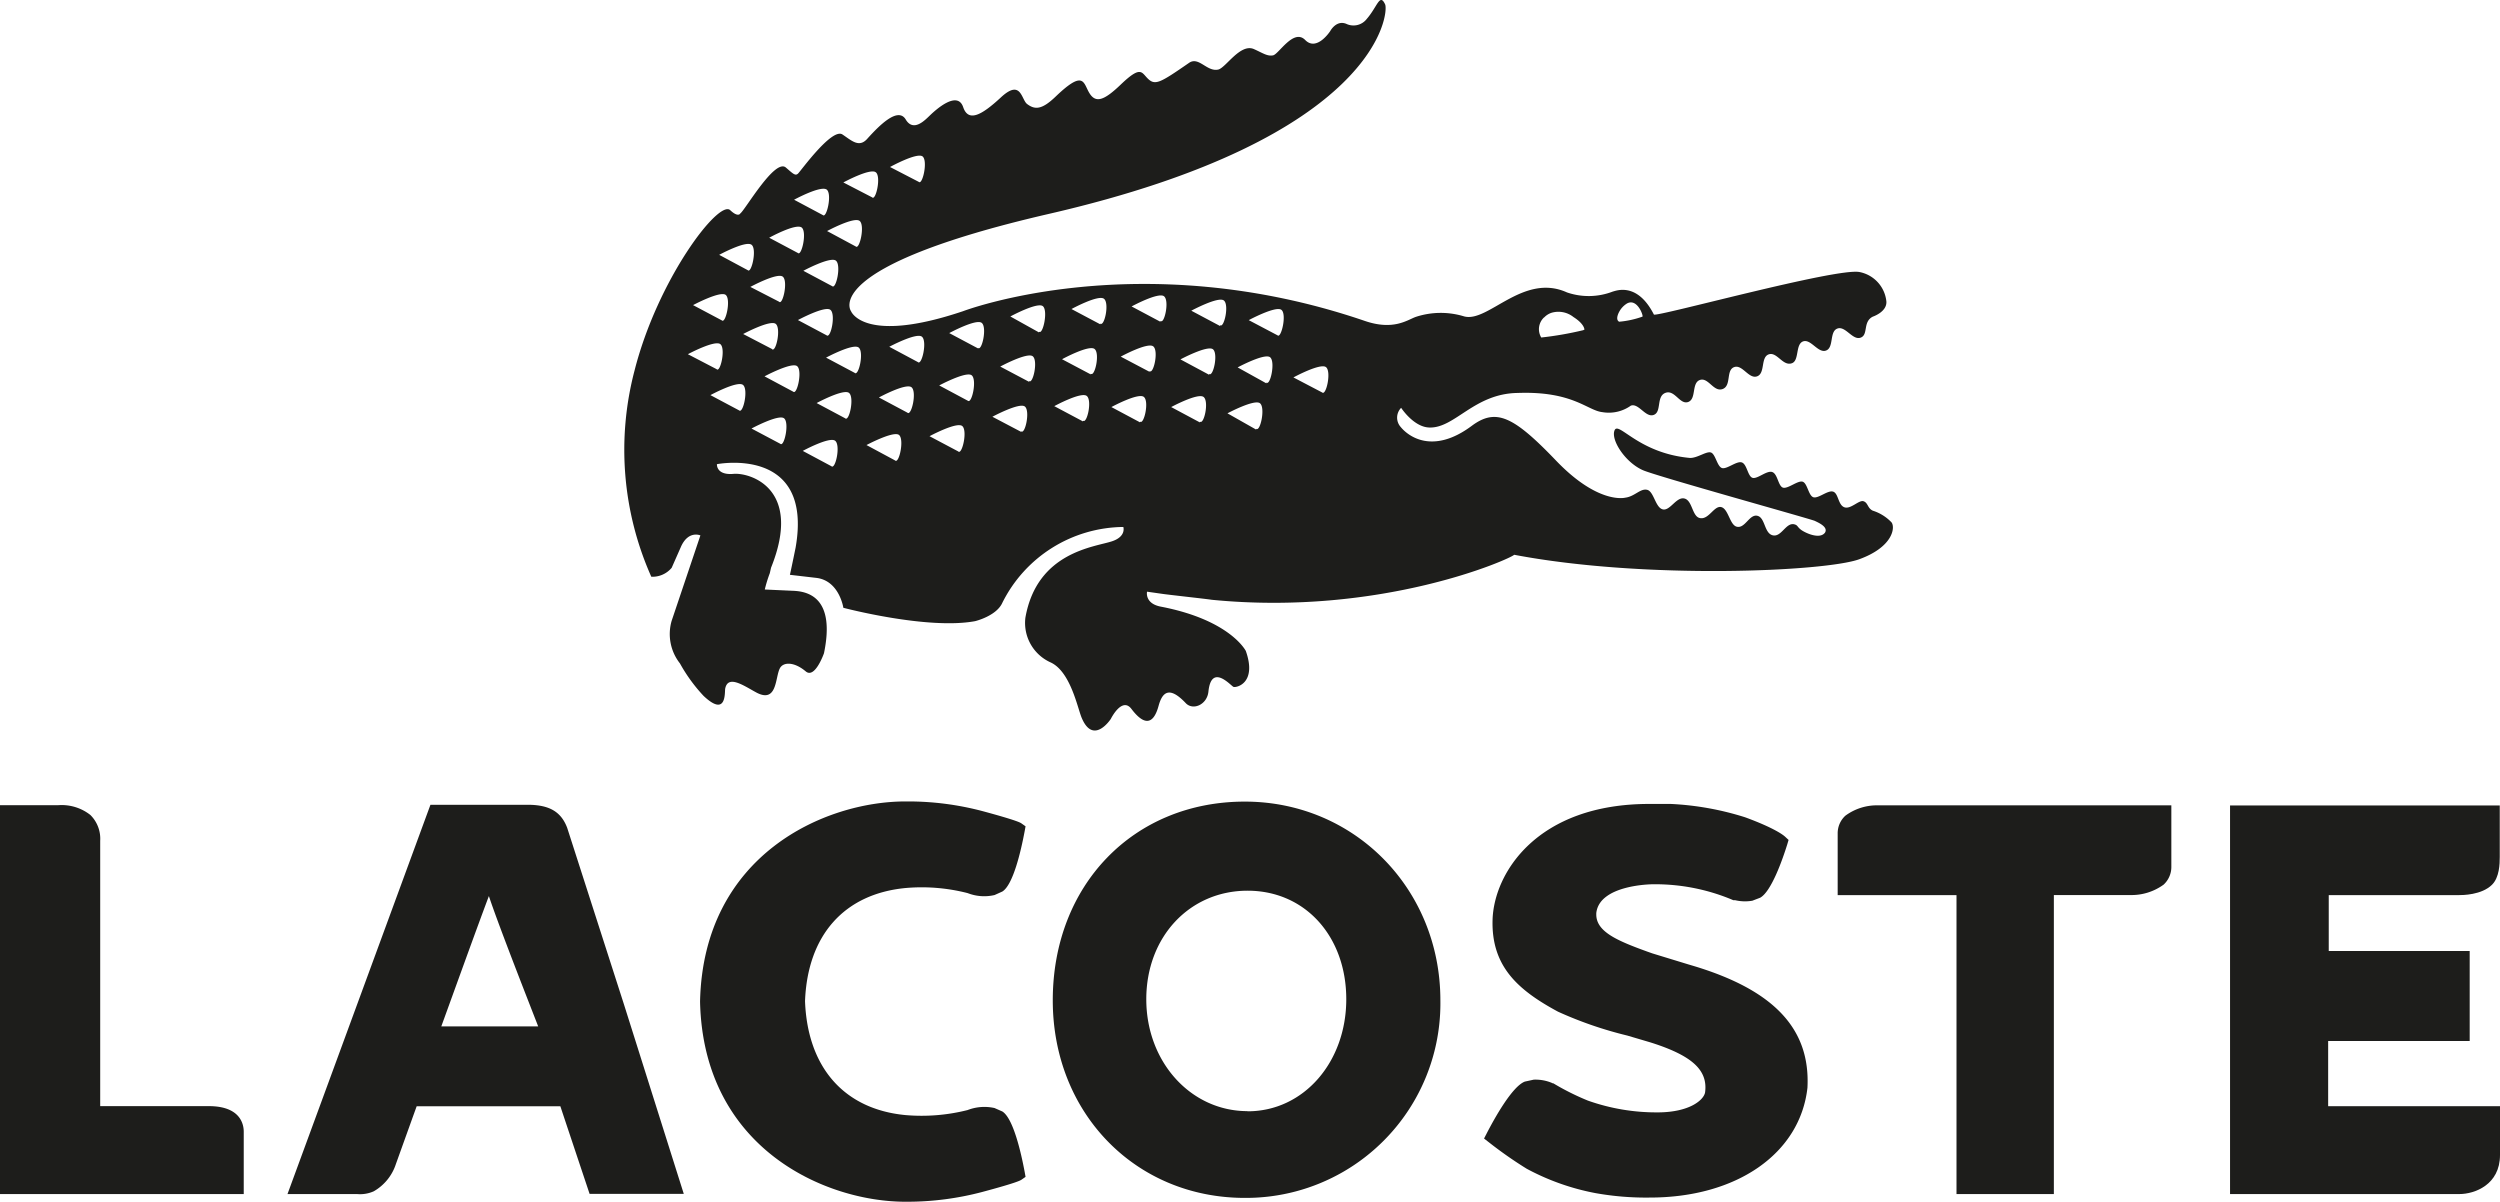 <svg id="Calque_1" data-name="Calque 1" xmlns="http://www.w3.org/2000/svg" viewBox="0 0 299.4 143.93"><defs><style>.cls-1{fill:#1d1d1b;}</style></defs><path class="cls-1" d="M226.53,62.56a5.3,5.3,0,0,0-2.24-1.4c-.65-.3-.56-.94-1.11-1.13s-1.54,1-2.3.72-.7-1.66-1.34-1.87-1.78.86-2.37.67-.71-1.67-1.28-1.86-1.78.89-2.36.71-.63-1.65-1.29-1.87-1.8.89-2.37.69-.65-1.63-1.27-1.84-1.8.86-2.38.67-.77-1.68-1.32-1.86-1.65.7-2.54.65c-6.17-.57-8.53-4.45-9-3.3s1.29,3.86,3.42,4.78c1.71.74,20.08,5.83,20.56,6.06s1.63.74,1.22,1.41c-.64.86-2.43,0-2.89-.36s-.36-.53-.79-.64c-1-.24-1.53,1.56-2.57,1.32s-.89-2.12-1.85-2.34S209,63.32,208,63.08c-.84-.19-1-2.13-1.86-2.35s-1.5,1.56-2.58,1.31c-.92-.21-.87-2.11-1.84-2.34S200,61.23,199.12,61s-1.05-2.15-1.86-2.34-1.49.8-2.61.94c0,0-3.21.87-8.3-4.44s-7.18-6.32-10.08-4.17c-4.73,3.53-7.67,1.2-8.52.15a1.68,1.68,0,0,1,.05-2.3s1.5,2.32,3.39,2.36c3.05.09,5.35-4.07,10.57-4.14,6.62-.24,8.34,2.11,10.15,2.3a4.54,4.54,0,0,0,3.4-.78h0c.94-.34,1.76,1.47,2.74,1.11s.28-2.22,1.4-2.64,1.73,1.46,2.73,1.09.38-2.26,1.39-2.63,1.65,1.48,2.73,1.08.38-2.24,1.37-2.62,1.76,1.46,2.76,1.1.4-2.28,1.39-2.63,1.69,1.46,2.78,1.06c.9-.32.4-2.26,1.33-2.61s1.8,1.45,2.76,1.09.38-2.27,1.35-2.63,1.81,1.43,2.78,1.09.23-1.9,1.47-2.52c0,0,1.73-.57,1.62-1.84a4,4,0,0,0-3.21-3.5c-2.74-.55-24.35,5.43-24.63,5.09-2-3.93-4.54-2.84-4.93-2.75a8,8,0,0,1-5.48.1c-5.25-2.38-9.44,3.66-12.32,2.87a9.57,9.57,0,0,0-5.78.06c-1,.35-2.66,1.68-6.15.47-27-9.21-48.08-1.15-48.08-1.15-11.89,4-13.41,0-13.41,0S98,32,125.55,25.63c39.61-9.1,40.8-24.16,40.33-25.11-.65-1.38-.9.25-2.2,1.75a2,2,0,0,1-2.37.62c-1.25-.59-2,.83-2,.83s-1.61,2.49-3,1.07-3.17,1.71-3.85,1.84-1.2-.26-2.29-.75c-1.63-.72-3.37,2.24-4.27,2.45-1.36.31-2.33-1.61-3.5-.8-3.52,2.43-4.08,2.77-5,1.82-.7-.71-.81-1.49-3.16.76-2,1.92-3,2.28-3.76,1.06s-.61-2.9-4.05.39c-1.64,1.58-2.48,1.61-3.42.9-.71-.53-.71-3.07-3.17-.77-2.24,2.07-3.86,3-4.49,1.14-.7-2.06-3.34.38-3.94.95s-2,2.1-2.94.53-3.22.78-4.57,2.27c-1,1.17-1.89.27-3-.47-1.25-.86-5,4.37-5.33,4.68s-.61,0-1.46-.73c-1.32-1.11-4.87,5.09-5.45,5.5,0,0-.24.53-1.21-.39-1.38-1.31-8.7,8.32-11.46,19.22A37.33,37.33,0,0,0,78,69.07,3,3,0,0,0,80.44,68l1.09-2.47c.89-2.06,2.35-1.41,2.35-1.41L80.43,74.37a5.69,5.69,0,0,0,1,5.08,19.41,19.41,0,0,0,2.83,3.89c2.8,2.64,2.51-.48,2.59-.87.33-1.67,2.17-.39,3.63.41,2.63,1.48,2.34-1.78,2.92-2.85.4-.76,1.7-.8,3.1.38,1.1.92,2.18-2.18,2.18-2.18,1.37-6.61-1.84-7.37-3.58-7.47l-3.51-.16a16.09,16.09,0,0,1,.6-1.95l.15-.66c3.84-9.55-2.57-11.4-4.48-11.24-2.12.19-2-1.16-2-1.16s11.58-2.28,9.42,10c0,0-.43,2.13-.68,3.25l3.18.37c2.74.34,3.22,3.58,3.22,3.58s10.07,2.66,15.78,1.6c0,0,2.55-.61,3.26-2.2a16.37,16.37,0,0,1,14.49-9.08s.38,1.13-1.34,1.71c-2.07.7-9,1.25-10.39,9.16v0a5.18,5.18,0,0,0,3,5.34c2.4,1.08,3.24,5.45,3.74,6.64,1.4,3.35,3.49.14,3.49.14s1.33-2.7,2.47-1.2c1.92,2.53,2.81,1.25,3.25-.36S140,82.09,142,84.2c.86.92,2.55.21,2.72-1.36.35-3.46,2.69-.71,3-.58s2.85-.4,1.48-4.3c0,0-1.85-3.71-10.19-5.31-1.95-.38-1.64-1.79-1.64-1.79l1.83.26c.55.09,5.4.62,5.92.71,20.33,2,35.76-4.9,36.22-5.39,15.8,3,37.28,2,41.31.54S227,63.19,226.53,62.56ZM193.91,37.35a2.59,2.59,0,0,1,.93-1c1.23-.69,2,1.49,1.86,1.57l0,0h0a11.23,11.23,0,0,1-2.79.61C193.39,38.26,193.91,37.35,193.91,37.35Zm-9,.69a2.11,2.11,0,0,1,.9-.58,2.89,2.89,0,0,1,2.63.51c1.34.85,1.31,1.51,1.31,1.51l-.17.07a40.4,40.4,0,0,1-5,.87A1.93,1.93,0,0,1,184.93,38ZM110.48,18.73c.67.51,0,3.49-.45,3.05L106.59,20S109.8,18.23,110.48,18.73Zm-5.6,1.9c.68.5,0,3.49-.44,3L101,21.85S104.2,20.11,104.88,20.63Zm-1.94,5.82c.68.51,0,3.5-.45,3.07l-3.44-1.85S102.25,25.94,102.94,26.45Zm-3.28,7.82-3.45-1.84s3.21-1.73,3.89-1.22S100.13,34.7,99.66,34.27ZM99,40.16l-3.44-1.83s3.2-1.73,3.88-1.23S99.5,40.58,99,40.16ZM99,22.7c.68.51,0,3.48-.45,3.06l-3.45-1.84S98.27,22.19,99,22.7Zm-3,4.54c.68.51,0,3.48-.44,3.06l-3.44-1.83S95.27,26.73,96,27.24Zm-6.14,7.12s3.21-1.74,3.88-1.23,0,3.49-.44,3Zm2.64,7.46L89,40s3.21-1.72,3.89-1.22S92.94,42.25,92.45,41.82ZM90,29.31c.68.49,0,3.48-.44,3.05l-3.43-1.84S89.31,28.79,90,29.31Zm-3.1,6c.68.51,0,3.5-.45,3.06L83,36.54S86.22,34.82,86.9,35.31Zm-4.52,7.11s3.2-1.72,3.88-1.21,0,3.49-.44,3Zm6.14,6.73-3.44-1.83s3.2-1.74,3.89-1.23S89,49.58,88.52,49.15Zm4.93,4L90,51.32s3.21-1.73,3.89-1.23S93.92,53.59,93.45,53.15ZM95,46.91l-3.44-1.84s3.21-1.72,3.89-1.23S95.47,47.33,95,46.91Zm4.58,8.93L96.14,54s3.18-1.73,3.87-1.22S100.06,56.26,99.57,55.84Zm1.65-5.74-3.43-1.83s3.19-1.73,3.87-1.22S101.71,50.53,101.22,50.1Zm1.14-5.44-3.44-1.83s3.2-1.72,3.89-1.22S102.84,45.09,102.36,44.66Zm4.84,10.49-3.44-1.85s3.2-1.71,3.88-1.22S107.68,55.58,107.2,55.15Zm1.48-5.72-3.43-1.83s3.2-1.74,3.89-1.23S109.16,49.85,108.68,49.43Zm1.25-6.06-3.44-1.84s3.2-1.71,3.89-1.22S110.41,43.8,109.93,43.37Zm4.83,10.7-3.45-1.83s3.21-1.73,3.9-1.23S115.23,54.51,114.76,54.07ZM115.92,48l-3.44-1.84s3.21-1.72,3.88-1.22S116.4,48.37,115.92,48Zm1.2-6.28-3.44-1.83s3.2-1.73,3.88-1.23S117.6,42.1,117.12,41.67Zm5.17,10-3.44-1.81s3.21-1.73,3.88-1.23S122.77,52.09,122.29,51.65Zm.94-6-3.44-1.82s3.2-1.73,3.88-1.24S123.71,46.07,123.23,45.63Zm1.2-5.91L121,37.9s3.21-1.74,3.88-1.24S124.9,40.16,124.43,39.72Zm5.27,10.66-3.44-1.83s3.19-1.74,3.88-1.23S130.18,50.8,129.7,50.38Zm.93-5.63-3.44-1.82s3.21-1.75,3.89-1.23S131.11,45.19,130.63,44.75Zm1.14-6-3.45-1.83s3.21-1.75,3.89-1.23S132.26,39.17,131.77,38.75Zm4.76,11.74-3.43-1.83s3.2-1.74,3.88-1.22S137,50.91,136.53,50.49Zm1.14-6.05-3.45-1.82s3.21-1.75,3.89-1.23S138.14,44.87,137.67,44.44Zm1.29-6-3.44-1.83s3.2-1.74,3.88-1.22S139.44,38.86,139,38.43Zm4.74,12.06-3.44-1.84s3.2-1.73,3.88-1.21S144.19,50.91,143.7,50.49Zm1.1-5.71-3.43-1.84s3.2-1.71,3.88-1.22S145.29,45.21,144.8,44.78Zm1.31-5.84-3.44-1.83s3.21-1.73,3.89-1.23S146.59,39.37,146.11,38.94Zm4.33,12.41L147,49.5s3.21-1.72,3.89-1.21S150.93,51.77,150.44,51.35Zm1.22-5.54L148.22,44s3.21-1.73,3.88-1.22S152.13,46.25,151.66,45.81ZM153,40.16l-3.45-1.82s3.21-1.73,3.9-1.24S153.44,40.58,153,40.16ZM158.34,47,154.9,45.2s3.2-1.74,3.89-1.24S158.82,47.45,158.34,47Z"/><path class="cls-1" d="M67.93,99.15c-.72-1.91-2.09-2.73-4.59-2.77-.22,0-11.79,0-11.79,0L34.43,143h8.33a4,4,0,0,0,2-.33,5.83,5.83,0,0,0,2.65-3.26s2.33-6.49,2.49-6.92H67.11c.36,1.09,3.5,10.49,3.5,10.49H81.89L74.73,120.3l-6.8-21.15m-3.48,23.77H52.85c1.25-3.43,4.37-12.1,5.7-15.61C59.7,110.85,64.42,122.8,64.45,122.92Z"/><path class="cls-1" d="M149.08,96h0c-13.34,0-23,10-23,23.8,0,13.49,9.89,23.66,23,23.66a23.29,23.29,0,0,0,23.42-23.66c0-13.35-10.29-23.8-23.42-23.8m.33,37.07c-6.8,0-12.13-5.89-12.13-13.4s5.22-13,12.13-13,11.82,5.49,11.82,13S156.15,133.09,149.41,133.09Z"/><path class="cls-1" d="M202.68,115.64l-.44-.13-4.35-1.33-.65-.23c-3.55-1.29-6.07-2.36-6.07-4.43v-.15c.35-3.44,6.72-3.47,6.78-3.47a23.87,23.87,0,0,1,9.64,1.91l.08,0,.14,0a5.15,5.15,0,0,0,2.05.06l.94-.36c1.36-.75,2.72-4.71,3.24-6.38l.16-.54-.41-.38c-.17-.16-1.17-1-4.79-2.33a34.86,34.86,0,0,0-8.91-1.6h-2.58c-13.46,0-18.6,8.3-18.76,13.88s3.05,8.42,7.84,11a46.55,46.55,0,0,0,8.3,2.86l2.74.81c5,1.57,6.93,3.32,6.57,6-.16.9-1.85,2.39-5.7,2.39a24.59,24.59,0,0,1-8.33-1.41,30.12,30.12,0,0,1-4.14-2.07l-.07,0-.15-.07a5.12,5.12,0,0,0-2.13-.37l-1.06.23c-1.54.58-3.69,4.5-4.55,6.16l-.34.66.59.46a49.06,49.06,0,0,0,4.52,3.16,28.55,28.55,0,0,0,8.25,2.92,34.29,34.29,0,0,0,6.49.53c10.43,0,18-5.28,18.88-13.15C216.83,123.21,212.45,118.55,202.68,115.64Z"/><path class="cls-1" d="M225,96.45a6.36,6.36,0,0,0-4,1.24,2.85,2.85,0,0,0-.92,2.13v7.38h14.23V143h11.66V107.19h9.15a6.54,6.54,0,0,0,4-1.25,2.87,2.87,0,0,0,.92-2.13V96.45Z"/><path class="cls-1" d="M25,132.47H12c0-1.72,0-31.77,0-31.77a4,4,0,0,0-1.18-3.1,5.56,5.56,0,0,0-3.86-1.17H0L0,143H29.19l0-7.4C29.21,134.65,28.8,132.47,25,132.47Z"/><path class="cls-1" d="M108.44,106.35a22.13,22.13,0,0,1,7.45.61,5.45,5.45,0,0,0,3.22.23l.93-.42c1.3-.8,2.24-4.9,2.68-7.26l.1-.55-.48-.34c-.12-.09-.49-.35-4.71-1.49a34.82,34.82,0,0,0-9-1.15h-.19c-9.65,0-24.19,6.37-24.6,23.92v.1c.41,17.55,15,23.92,24.61,23.92h.18a35.07,35.07,0,0,0,9-1.17c4.22-1.13,4.59-1.39,4.72-1.48l.47-.33-.1-.56c-.44-2.37-1.38-6.46-2.68-7.27h0l-.93-.41a5.58,5.58,0,0,0-3.23.24,22.45,22.45,0,0,1-7.47.6c-7.31-.71-11.7-5.69-12-13.64C96.71,112,101.1,107.06,108.44,106.35Z"/><path class="cls-1" d="M294.54,143c1.8,0,4.86-1.1,4.86-4.68l0-5.84H278.82s0-6.7,0-7.81h16.95l0-10.78H278.89c0-1.27,0-5.41,0-6.69l15.56,0c.43,0,2.75,0,4-1.25.88-.88.92-2.49.92-3.32V96.46H267.07V143Z"/></svg>